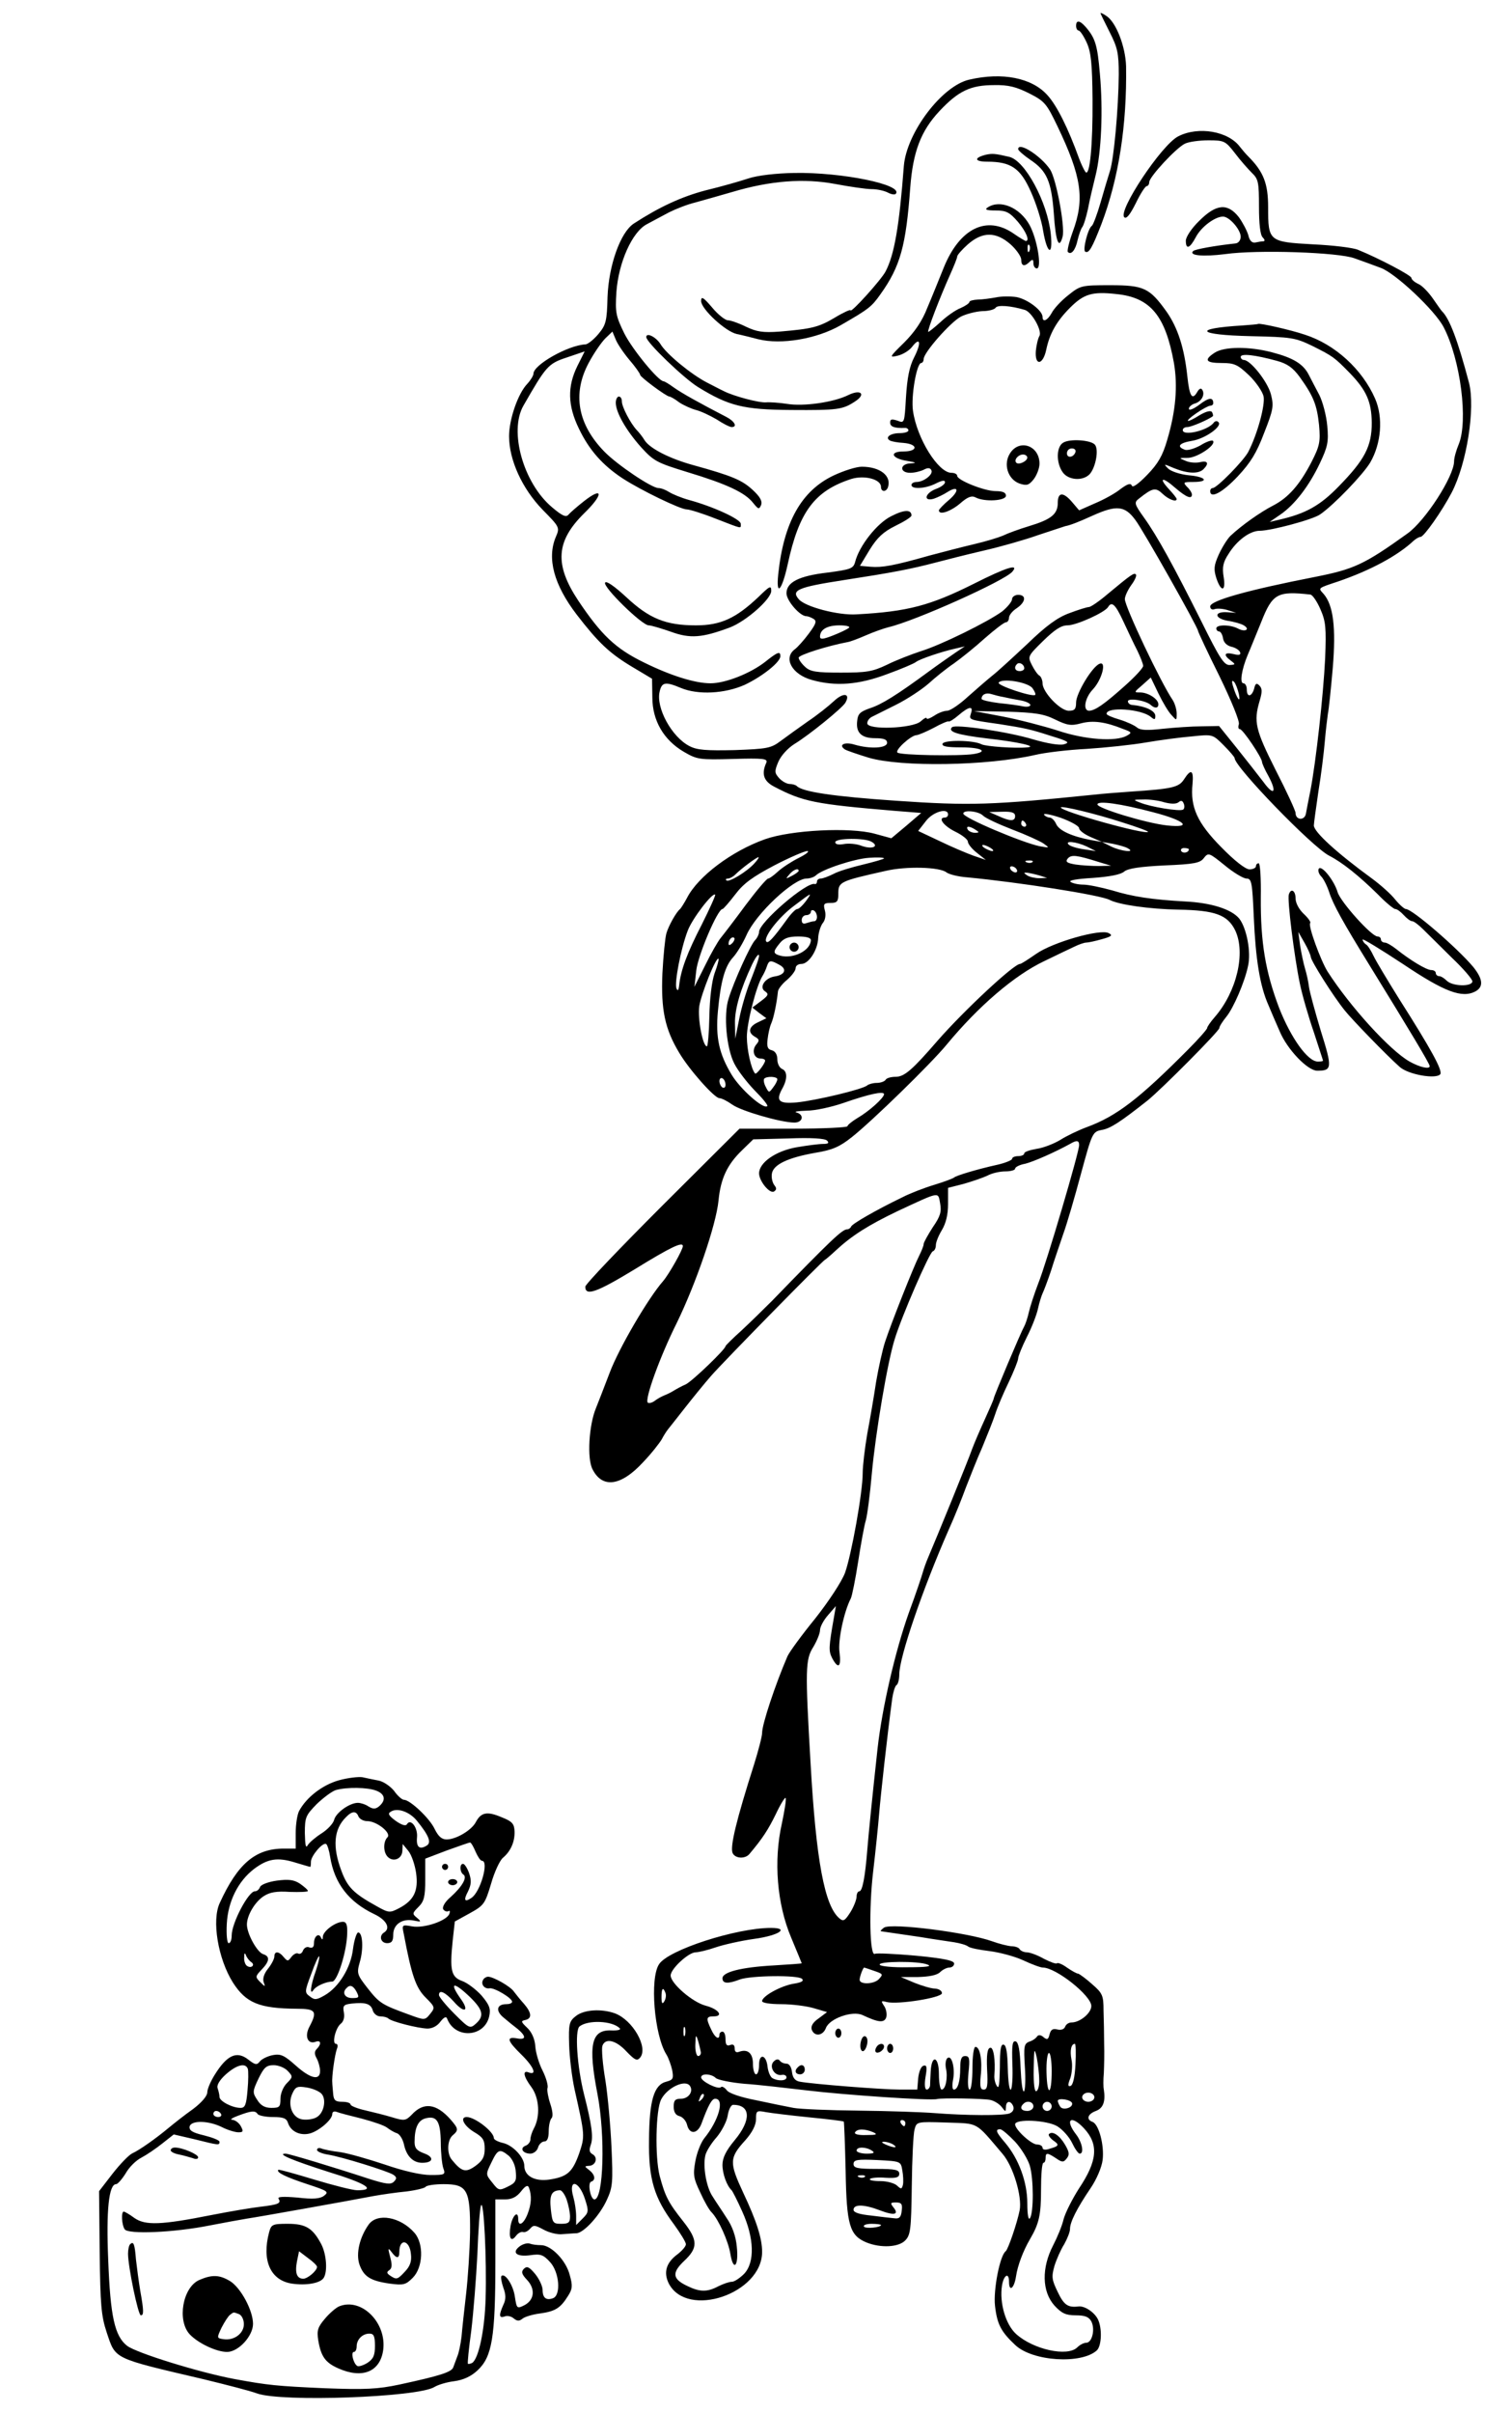 <svg xmlns="http://www.w3.org/2000/svg" version="1.0" width="661.333" height="1054.667" viewBox="0 0 496 791"><path d="M361 4.3c0 .2 1.4 3 3 6.2 2.6 5.1 3 6.9 3 13.9-.1 11.4-1.6 27.7-2.9 31.7-.6 1.9-2 6.5-3.1 10.4-1.1 3.8-2.4 7.2-2.8 7.5-1.3.8-3.1 8-2.2 8.5 1.2.7 2.3-1.3 5.3-9 5.7-15 8.4-32.5 8.1-51.8-.2-6.5-3.3-14.5-6.5-16.5-1-.7-1.9-1.1-1.9-.9z"/><path d="M353 8.5c0 .8.4 1.5.8 1.5.5 0 1.7 1.8 2.7 4 1.4 3.1 1.8 6.8 1.9 18.7.1 14.9-.9 25.3-2.3 23.7-.4-.5-1.4-2.5-2.1-4.4-3.6-10-7.3-17.4-10.4-20.8-5.1-5.7-14.8-7.6-25.6-5.1-9 2-20.6 17.4-21.5 28.3-1.5 19.7-3.1 29.1-6 34.6-1.4 2.7-11.5 13.9-11.5 12.7 0-.3-2.3.7-5.1 2.4-5.4 3.2-7.6 3.7-18.1 4.6-5.5.4-7.5.1-11.1-1.6-2.4-1.2-5.1-2.1-5.9-2.1-.9 0-3.3-1.9-5.2-4.2-2.9-3.4-3.6-3.8-3.6-2.1 0 2.6 8 10 11.7 10.8 1.5.3 4.7 1.1 7 1.7 7.6 1.9 19.3-.1 27.1-4.6 9.2-5.3 10.1-6 13-10.1 6.6-9.2 8.4-16 9.8-35 .9-11.8 3.5-18.6 9.6-25.1 6.2-6.6 10.2-8.5 17.9-8.5 4.7-.1 7.3.6 11.5 2.7 5.1 2.6 5.7 3.3 9.3 10.8 7.9 16.5 9 23.8 5 34.6-1.2 3.3-1.9 6.3-1.6 6.6 1.1 1.1 2.5-.6 3.2-3.9.4-1.7 1.1-3.7 1.5-4.2.5-.6 1.3-3.3 1.9-6 .5-2.8 1.7-7.7 2.5-11 1.9-7.6 2.5-21.4 1.4-33.4-.8-9.3-1.5-11.6-4.6-15.2-2-2.3-3.2-2.4-3.2-.4z"/><path d="M386.5 44.7c-5.5 2.8-19.8 24.4-17.7 26.5.7.7 1.9-.8 3.8-4.6 1.5-3.1 3.1-5.6 3.6-5.6.4 0 .8-.6.8-1.3 0-1.7 8.8-11.2 11.7-12.6 1.2-.6 4.6-1.1 7.7-1.1 5.2 0 5.6.2 8.7 4.2 1.8 2.4 4.4 5.3 5.6 6.5 2.1 2 2.3 3.1 2.3 11.1 0 5.5.4 9.2 1.2 10 .7.7.8 1.2.3 1.3-.6 0-1.8.2-2.7.4-1.1.2-1.9-.6-2.3-2.4-.4-1.4-1.8-4.1-3.1-5.9-3.7-4.7-7.4-4.4-13 1.2-2.5 2.4-4.4 5.3-4.4 6.5 0 3 1.3 2.6 3.3-1.2 1.8-3.4 6.3-6.7 8.9-6.7 2.1 0 5.8 4.3 5.8 6.6 0 1.1-.7 2.1-1.7 2.2-6.5.7-13.3 1.9-13.9 2.5-1.5 1.5 3.3 1.9 10.5 1 10.6-1.5 37.3-.6 42.5 1.4 2.3.8 6.1 2.2 8.5 3.1 4.8 1.7 17.9 14 20.7 19.5 5.5 10.6 8.1 30.7 4.9 38.4-.8 1.9-1.5 4.4-1.5 5.5 0 4.9-9.4 19.5-15.3 23.7-14.2 10.2-17.6 11.7-30.2 14.2-22.5 4.4-34.5 7.8-34.5 9.7 0 .8.6 1.2 1.4.9.8-.3 2.7-.2 4.3.3l2.8.9-2.9-.2c-4.4-.3-4.3 2 .1 2.8 2.1.3 4.5 1 5.3 1.5 2.2 1.3.5 2.3-1.8 1.1-2.6-1.4-7.2-1.4-7.2-.1 0 .5.4 1 .9 1s1.1 1 1.3 2.2c.2 1.4 1.2 2.4 2.7 2.8 1.4.3 2.6 1.1 2.9 1.8.3.9-.3 1.1-2.2.6-3-.7-3.4.3-.8 2.2 1.6 1.2 1.5 1.3-.5 1.4-1.8 0-3.3-2.4-9.2-14.3-9.1-18.2-14.5-28-18.8-34-3.3-4.6-3.3-5-1.6-6.3 4.4-3.5 5.4-3.7 7.7-1.5 2 1.9 4.6 2.8 4.6 1.7 0-.3-1.1-1.7-2.5-3.2-3.6-3.9-2.2-4.2 2-.5 3.6 3.1 5.5 3.9 5.5 2.2 0-.5-.7-1.7-1.6-2.5-1.4-1.5-1.2-1.6 2-1.6 5.4 0 4.3-1.7-1.5-2.2-2.8-.3-5.8-1.3-6.7-2.2-1.6-1.6-1.5-1.6 2-.1 4.5 1.8 8 1.9 9.6.3 1.9-1.9 1.4-2.9-1.1-2.3-1.2.3-3.4.2-4.7-.4-2.4-1-2.4-1 .7-1 3.2-.1 9.4-4.3 8.2-5.6-.4-.3-2.2.3-4.1 1.5-2 1.1-4.3 1.8-5.2 1.4-2.7-1-1.8-2.2 2.5-2.9 4.3-.7 10-4.8 8.6-6.1-.4-.5-1.1-.4-1.5.1-1.8 2.6-10.2 4.6-10.2 2.5 0-.6.7-1 1.5-1 1.3 0 7.1-2.5 8.4-3.6.1-.1 0-.7-.3-1.3-.4-.6-1.8-.3-3.9.9-4.6 2.9-5.6 2.5-1.3-.5 2-1.4 4.1-2.5 4.6-2.5.6 0 1-.4 1-.8 0-2.1-1.5-1.9-4.6.5-1.9 1.4-3.4 2-3.4 1.3 0-.6.9-1.4 1.9-1.7 2.2-.6 3.5-2.9 2.5-4.5-.4-.7-1-.4-1.6.6-1.7 3-2.6 1.6-3.3-5-1-9.3-3.1-15.9-6.8-21.2-5.6-7.8-7.4-8.7-18.5-8.7-9.5 0-9.8.1-13.8 3.3-2.3 1.8-4.7 4.4-5.4 5.8-1.4 2.5-3 3.2-3 1.3 0-2.1-4.9-5.8-8.5-6.5-1.9-.3-5-.3-6.8.1-1.7.3-4.4.7-5.9.7-1.6.1-2.8.4-2.8.8s-1.3 1.3-2.9 2c-1.6.6-4.6 2.7-6.6 4.6-2.1 1.9-3.9 3.3-4 3.2-.4-.4 4-11.7 7.1-18.6 1.3-2.9 2.4-5.6 2.4-6.1s1.6-2.3 3.5-4c4.8-4.2 9.2-4.2 14 0 1.9 1.7 3.5 4 3.5 5 0 2.2 1.1 2.4 2.8.7.9-.9 1.2-.8 1.2.5 0 .9.5 1.7 1.1 1.7 1.8 0 .1-9.8-2.4-14.3-3.2-5.7-9.6-8.4-13.7-5.7-1.1.7-.4 1 2.6 1 3.5 0 4.6.6 7.3 3.7 2.7 3.2 4 6.3 2.6 6.3-.2 0-2.1-1.1-4.1-2.5-8.8-6-17.6-1.6-22.8 11.2-1.5 3.7-3.9 9.7-5.4 13.2-1.7 4.4-4.2 8-7.6 11.4-4.9 4.8-5 5-2.1 4.3 1.7-.4 3.8-1.7 4.7-2.9 2.7-3.5 3.1-1.3.7 3.4-1.6 3.1-2.3 6.8-2.7 13.1-.5 8.6-.5 8.6-2.8 7.7-1.9-.6-2.4-.5-2.4.6 0 1.4 1.4 1.9 4.8 1.8.6-.1 1.2.3 1.2.8s-1.3.9-2.9.9c-3 0-4.9 1.4-3.2 2.4.5.3 2.5.7 4.5.8 4.8.4 4.8 2.8 0 2.8s-4 2.3 1.2 3.1c3 .5 3.2.7 1.2.8-3.7.1-3.8 3.1-.2 3.1 1.4 0 3.4-.5 4.4-1 1.3-.7 2.1-.7 2.5.1.8 1.3-2.3 3.8-4.7 3.9-1 0-1.8.4-1.8 1 0 1.5 4.7 1.2 8-.5 2-1 3-1.2 3-.4 0 .6-1.3 1.6-3 2.2-3.6 1.4-4.2 4.2-.7 3.2 1.2-.4 3.3-1.4 4.5-2.2 3.7-2.3 4-.4.5 2.6-1.8 1.5-3.3 3.1-3.3 3.4 0 1.7 3.8.4 6.9-2.2 2.6-2.3 3.9-2.7 5.2-2 2.9 1.5 9.9 1.1 9.9-.6 0-1-1-1.5-3.4-1.5-3.7 0-12.6-3.6-12.6-5 0-.6-.9-1-1.9-1-4.3 0-11.3-11.2-12.6-20.3-.7-4.7 1.2-15.7 2.7-15.7.4 0 .8-.6.8-1.3 0-2.1 8.7-12 12.2-13.9 1.8-.9 5-1.7 7-1.8 2 0 4-.5 4.4-1.1.6-1 4.9-.7 9.6.7 2.3.7 5.7 6.8 4.8 8.5-.5.8-1 3-1.2 4.9-.4 5 2.3 4.8 3.4-.3 1.1-5.3 3.4-9.4 7.8-13.8 4.5-4.5 7.2-5.4 15.2-4.5 11.2 1.1 16.1 7.1 18.9 22.6 1.3 7.6.6 15.8-2.2 25.2-1.5 5.2-3 7.8-6.6 11.5-2.9 3-4.8 4.3-5 3.5-.4-.9-1.4-.6-3.7 1.1-1.7 1.4-5.5 3.5-8.4 4.7l-5.2 2.3-2.3-2.7c-2.9-3.4-4.7-3.3-4.7.2 0 3.8-2.2 5.5-9.5 7.7-3.3 1-7.1 2.4-8.5 3.1-1.4.6-5.6 1.9-9.5 2.8-3.8.9-10.4 2.6-14.5 3.7-12 3.4-15.6 4-19.4 3.7l-3.5-.3 3.2-5.3c2.5-4 4.4-5.8 8.4-7.8 2.9-1.4 5.3-2.9 5.3-3.4 0-2-2.3-2-6.6.2-4.7 2.3-10.6 9.8-11.9 15.1-.6 2.1-1.5 2.4-9 3.4-9.5 1.1-13.5 3.2-13.5 6.8 0 2.4 4.4 7.5 6.5 7.5.5 0 1.6.4 2.4.9 1.1.7.8 1.6-1.5 4.7-1.6 2.2-3.7 4.5-4.6 5.2-4 2.9-1 8.3 5.5 10.1 7.8 2.2 15.4 1.6 24.7-1.9 4.7-1.7 8.9-3.5 9.5-4 1.1-.9 8.4-3.4 13-4.4l3-.7-3 2c-1.6 1.1-5.5 3.8-8.5 6-11 8.1-15.9 11.1-19.7 12.3-3.1 1.1-3.9 1.8-4.1 4.1-.5 3.9 1.4 5.7 5.9 5.7 2.8 0 3.9.4 3.9 1.5 0 1.8-5.6 2.1-10.7.6-3.3-1-5.4.1-3.1 1.6.7.4 4.2 1.6 7.8 2.7 10.6 3.1 38.6 2.7 54.5-.9 3.3-.8 11-1.7 17-2 6.1-.4 14.8-1.3 19.4-2.1 4.7-.8 11.5-1.7 15.2-2 6.7-.7 6.7-.7 10.3 2.9 2 2 3.6 3.9 3.6 4.2 0 2.9 25.5 29.2 31 32 4.3 2.2 9.7 6.5 16 12.7 2.6 2.7 5.2 4.8 5.7 4.8.6 0 1.8.9 2.8 2 1 1.1 2.2 2 2.8 2 .5 0 2.1 1.2 3.6 2.7 1.6 1.6 5.8 5.7 9.4 9.3 3.7 3.5 6.7 7 6.7 7.7 0 1.8-6.5 1.7-8.4-.2-.8-.8-1.9-1.5-2.5-1.5-.6 0-1.1-.5-1.1-1 0-.6-.7-1-1.5-1-1.6 0-7-3.3-11.5-6.9-1.4-1.1-3.1-2.1-3.7-2.1-.7 0-1.3-.5-1.3-1 0-.6-.5-1-1.1-1-2 0-12.1-11.3-13.1-14.5-1.1-3.8-5.3-9.1-6.2-7.7-.3.6 0 1.6.7 2.4.8.7 2 3.1 2.7 5.2 1.3 4.1 4.6 10 13.3 24.1 13 21.1 19.7 32.2 19.7 33 0 1.1-3.2.4-6.6-1.5-6.5-3.7-19.5-18-26.9-29.5-2.3-3.7-6.5-15.2-5.7-15.9.3-.3-.7-1.7-2.1-3-1.6-1.5-2.7-3.6-2.7-5.1 0-2.5-1.5-3.5-2.2-1.3-.6 1.6 1.8 20.6 3.6 29.2.8 3.9 2.9 11.1 4.6 16 1.6 5 3 9.1 3 9.3 0 .2-.7.3-1.7.3-3.3 0-8.8-7.7-12.7-17.6-4.5-11.9-6.1-21.5-6-36.2.1-6.1-.2-11.2-.7-11.2-.5 0-.9.4-.9 1 0 .5-1 1-2.1 1-1.3 0-4.9-2.8-9.3-7.3-7.8-7.9-10.2-13.1-9.4-20.7.4-4.6-.5-5.1-2.8-1.5-1.7 2.6-3.8 3.1-17.4 4-4.1.3-9.5.7-12 1-33.5 3.4-40.5 3.7-65.1 2-20.4-1.4-30.6-2.9-32.5-4.8-.4-.4-1.5-.7-2.4-.7-.9 0-2.5-.9-3.4-1.9-1.5-1.7-1.6-2.2-.3-5.3.9-2.1 3.1-4.5 5.3-5.9 4.8-2.9 15.6-11.7 16.7-13.5 1.8-3.1-.6-3.5-3.7-.6-1.7 1.6-5.6 4.7-8.6 6.7-3 2.1-7 5-8.9 6.4-3.2 2.4-4.4 2.6-15.1 3-9.3.2-12.3 0-14.8-1.3-5.9-3-11.1-12.7-9.8-17.9.7-3.1 1.9-3.3 6.9-1.2 5.7 2.4 14.5 1.9 21-1 5.7-2.7 11.7-7.4 11.7-9.4 0-1.7-.9-1.4-4.9 1.8-4.8 3.8-13.1 7.1-18 7.1-5.1 0-13.1-2.5-22-6.9-9.2-4.5-13.9-9-21.4-20.2-7.9-11.9-7.3-19.5 1.9-28.6 6.3-6.1 6.4-9 .1-4.1-2.3 1.8-4.6 3.8-5.2 4.5-.8 1-2.1.4-5.4-2.4-9.4-7.9-14.2-24.9-9.4-33.3 7.4-12.9 8.1-13.8 14.2-15.8l5.9-2-2.4 4.8c-3.3 6.7-3.2 12.9.5 20.5 3.4 7.1 7.8 12 14.3 16.3 6 3.9 19 10.2 21.1 10.2.9 0 5.1 1.3 9.4 3 9.1 3.5 8.3 3.4 8.3 1.7 0-1.5-9.2-5.7-17-7.8-2.5-.7-5.4-1.9-6.5-2.6-1.1-.7-2.6-1.3-3.5-1.3-2.2 0-13.5-7.6-17.7-11.9-8.8-9-10.6-19-5.2-29.1 1.7-3.2 4.2-6.8 5.5-8.1l2.3-2.2 1 2.4c.5 1.4 2.5 4.4 4.5 6.8 2 2.3 3.6 4.6 3.6 5 0 .7 8.6 7.1 9.6 7.1.3 0 1.8.8 3.2 1.9 1.5 1 4 2.1 5.5 2.5 1.6.4 4.6 1.8 6.8 3.1 2.1 1.4 4.3 2.5 4.9 2.5 2 0 1-1.9-1.7-3.3-8.9-4.6-14.8-7.9-17.3-9.7-1.5-1.1-3-2-3.3-2-1.7 0-10.3-10.5-12.9-15.7-2.8-5.7-3-6.9-2.6-13.5.7-9.8 5.2-19.8 10-22.3 1.8-1 5.1-2.7 7.3-3.9 2.2-1.1 6-2.6 8.5-3.2 2.5-.7 7.9-2.2 12-3.4 12.7-3.8 23.7-4.6 33.9-2.7 4.8.9 10.2 1.7 12 1.7 1.8 0 4.1.5 5.3 1.1 1.1.6 2.2.8 2.6.5 2.9-3-17.6-7.2-33.3-6.9-5.9.1-12 .8-15 1.8-2.7.9-9 2.7-14 3.9-8 2.1-15.3 5.5-23.6 10.9-4.4 2.9-8.2 13.7-8.6 24-.2 8-.5 9.2-3 12.2-1.5 1.8-3.5 3.4-4.3 3.4-5.7.3-17 6.7-17 9.6 0 .6-.9 2.1-2 3.3-3.1 3.2-6 11.7-6 17.2 0 7.8 4.3 17.2 11 24.1 5.6 5.7 5.7 5.8 4.3 9-2.9 7-.6 15.6 6.9 25.4 7.1 9.2 10.7 12.6 18 17l6.7 4 .1 6.1c0 7.6 3.7 14 10.4 17.9 4.3 2.5 5.1 2.6 16.1 2.3 9.9-.3 11.4-.1 10.9 1.2-1.7 3.7-.9 6.1 2.6 7.9 9.4 4.9 13.2 5.7 39.4 7.9l8.8.7-4.9 4.2-4.9 4.1-5.5-1.5c-8.1-2.2-27.4-1.2-35.9 1.8-11 3.9-22 12.2-25.6 19.2-.9 1.7-2 3.4-2.3 3.7-1.2.9-3.8 5.5-4.5 8-.4 1.4-1 7.3-1.3 13.1-.5 11.9.8 18.2 5.5 26 3.3 5.6 11.6 14.9 13.2 14.9.7 0 2.5.9 4.2 2.1 2.9 2.1 16 5.9 20.4 5.9 2.8 0 3.3-2.6.7-3.3-1-.3.5-.5 3.3-.6 2.8 0 8.2-1.2 12-2.5 8.6-3 13.4-4 13.4-2.9 0 1.2-4.9 5.6-8.7 7.8-1.8 1.1-3.3 2.3-3.3 2.7 0 .4-8 .8-17.7.8h-17.7l-25.3 25.2C203.4 409.1 192 421 192 421.8c0 3.2 3.7 1.9 16.2-5.7 11.7-7.2 15.8-9.2 15.8-7.6 0 1.2-4.6 9.3-6.5 11.5-4.9 5.6-14.5 22-17.5 30-1.8 4.7-3.8 9.9-4.5 11.6-2.3 5.5-3 16.6-1.1 20.1 3.2 6.3 9.3 5.5 16.5-2.3 2.8-2.9 5.5-6.4 6.2-7.6.6-1.2 1.6-2.7 2-3.2.5-.6 3-3.8 5.6-7.1 2.6-3.3 6.4-8 8.6-10.5 4.1-4.7 36.8-38 37.3-38 .1 0 1.8-1.4 3.6-3.1 5.3-4.9 10.7-8.3 20.3-12.9 14-6.5 13.2-6.4 13.9-2.5.5 2.7.1 4.2-2.4 7.8-1.6 2.5-3 5-3 5.5 0 .6-.7 2.3-1.5 3.9-1.7 3.3-9.1 21.9-11.2 28.3-.8 2.5-2.1 8.3-2.9 13-.7 4.7-2 12.3-2.9 17-.8 4.7-1.5 10.5-1.5 12.9 0 6.4-3.7 26.8-5.8 32.7-1.1 2.9-5.3 9.3-9.8 15-4.4 5.4-8.5 11-9.1 12.4-4 9.3-8.3 22.2-8.3 25.1 0 1.1-1.2 5.7-2.6 10.2-5.9 18.5-7.9 26.9-7.1 29.1.8 1.9 4.2 2.1 5.6.3 4.3-5.1 6.1-7.9 8.6-13 1.5-3.2 3-5.6 3.2-5.3.3.3-.3 4-1.2 8.3-2.8 12.3-1.6 26.5 3 37.4 1.9 4.6 3.5 8.4 3.5 8.5 0 .1-4.2.4-9.2.7-10.8.6-16.8 2.2-16.8 4.2 0 1.8 1.8 1.9 5.7.4 3.6-1.3 19.1-1.5 20.4-.2.7.7-.2 1.2-2.8 1.6-4.2.7-10.3 4.1-10.3 5.7 0 .6 2.7 1 6.3 1 3.4 0 8.2.6 10.6 1.3l4.4 1.3-2.8 2.1c-1.9 1.3-2.6 2.6-2.2 3.7.9 2.3 3.6 2 4.6-.5 1.1-3.2 8.8-5.9 12.1-4.3 5.1 2.4 7 2.6 7.7.8.3-.9.1-2.6-.6-3.7-1.2-1.8-1.1-1.9.8-1.4 3.6.9 18.1-1.4 18.1-2.9 0-.8-1-1.4-2.2-1.5-1.3 0-4.3-.9-6.8-1.9l-4.5-1.9h5.7c3.6-.1 6.2-.6 7.2-1.6.8-.8 2.2-1.5 3-1.5.9 0 1.6-.6 1.6-1.3 0-1-3.3-1.7-12.6-2.6-6.9-.6-12.9-.9-13.4-.6-1.7 1-2-14.7-.6-26.7.8-6.8 1.7-15.5 2-19.3.5-6 2.6-25.2 4.3-37.8.3-2 .9-4 1.4-4.3.5-.3.9-1.9.9-3.5 0-5.6 7.6-27.8 16.2-47.4 2-4.4 4.5-10.7 5.7-14 1.3-3.3 3.6-9.2 5.3-13 1.6-3.9 3.6-8.8 4.3-11 .7-2.2 2.7-6.9 4.4-10.4 1.7-3.6 3.1-7.1 3.1-7.8 0-.7 1.3-3.9 2.9-7.1 1.6-3.1 3.2-7.3 3.6-9.2.4-1.9 1.1-4.1 1.5-5 .4-.8 1.7-4.2 2.8-7.5 1-3.3 2.9-8.7 4-12 1.2-3.3 3.8-12.2 5.8-19.7 3.7-13.6 3.8-13.8 6.9-14.4 2.8-.5 5.9-2.5 14.9-9.6C381 357.1 400 338 400 337c0-.5 1-2.1 2.3-3.7 2.3-2.8 6-11.3 7.1-16.6 1.1-4.6-.5-12.6-2.9-15.6-2.6-3.1-9.3-5.2-18-5.6-10.4-.6-16.8-1.5-23.6-3.6-3.6-1-7.9-1.9-9.5-1.9-1.6 0-3.5-.4-4.2-.9-.8-.5 2.1-1 7.3-1.3 5.5-.4 9.2-1.1 10.3-2.1 1.2-1 5.1-1.6 13.2-2 9.8-.4 11.7-.8 12.9-2.4 1.5-1.9 1.7-1.8 6.9 2.4 2.9 2.4 6.1 4.3 7.1 4.3 1.7 0 1.9 1.3 2.4 12.7.6 13.8 2 22.5 4.8 28.8.9 2.2 2.6 6.1 3.7 8.6 2.5 6 9.2 12.9 12.3 12.9 4.9 0 5-.9 1.2-13-1.9-6.3-3.7-12.9-3.9-14.5-.2-1.7-.8-4.4-1.3-6-.5-1.7-1.2-5-1.6-7.5l-.6-4.5 2 3.5c1.1 1.9 2 4 2.1 4.7 0 1.2 7.3 12.8 11.1 17.5 2.2 2.8 13.6 14.6 18 18.5 2.8 2.6 12.2 4.2 13.4 2.4.7-1.3-3-8.1-13.5-24.6-3.8-6.1-7.6-12.4-8.4-14.1-.8-1.7-1.9-3.5-2.5-3.8-.6-.4-1.1-1.1-1.1-1.6 0-.4 5.9 3.2 13.2 8 13.7 9.2 19.4 11.3 23.8 9 2.7-1.5 2.5-4-.7-8-5.1-6.1-20-19-22.1-19-.5 0-2.1-1.4-3.5-3.1-1.4-1.8-4.8-4.8-7.5-6.8-11.8-8.6-19.2-15.4-19.2-17.5 0-.7.7-5.7 1.5-11.2.9-5.4 1.8-12.8 2.1-16.4.3-3.6.8-7.6 1-9 .3-1.4 1-8.1 1.6-15 1.1-13.3.2-20.6-3-24.3-1.8-2-2.1-1.8 4.8-4.1 10.5-3.6 19.5-8.4 24.8-13.4.7-.6 1.7-1.2 2.2-1.2 1.1 0 7-8.4 10.2-14.5 5-9.6 7.8-27.7 5.7-36-3.7-14-6.4-21.1-8.9-23.5-.3-.3-1.6-2.2-3-4.2s-3.5-4.2-4.7-4.7c-1.3-.6-2.3-1.5-2.3-2 0-.8-10.6-6.4-17.5-9.2-1.6-.7-8.3-1.5-14.8-1.8-14.5-.8-14.7-1-14.7-12.2 0-7.7-1.5-11.6-6.5-16.6-.8-.8-2-2.2-2.7-3.1-3.8-5.2-13.7-6.9-20.3-3.5zm-48.8 37.5c-.3.8-.6.5-.6-.6-.1-1.1.2-1.7.5-1.3.3.3.4 1.2.1 1.9zm34.7 88.2c2.5 3.2 20.6 35.3 20.6 36.4 0 .3 3.1 7 7 14.8 4 8.2 6.7 14.9 6.4 15.8-.3.9-.2 1.6.3 1.6 1 0 7.3 9.4 7.3 10.8 0 .4.9 2.5 2.1 4.6 2.9 5.4 1.8 6.7-1.6 2-1.6-2.1-5.6-7.2-8.8-11.2l-5.8-7.2-5.7.1c-3.1 0-8.8.4-12.7.8-5.2.6-7.4.5-8.5-.4-.8-.7-3.4-1.9-5.7-2.6-2.4-.7-4.3-1.5-4.3-1.9 0-2.4 11.4-1.6 14.5 1 1.2 1 1.5 1 1.5-.3 0-1.7-3.3-3.2-7.5-3.6-.8 0-1.5-.6-1.5-1.2 0-1.2 5.9-.3 7.5 1.2 1.3 1.2 2.5 1.1 2.5-.2 0-1.7-3.2-3.8-5.8-3.9-2.3 0-2.3 0 .5-2.4l2.8-2.5 2.5 5.2c1.4 2.9 3.3 6.1 4.3 7.1 1.7 1.9 1.7 1.9 1.7-.5 0-1.3-.6-3.3-1.3-4.4-3.9-5.7-15.7-30.6-15.7-33.1 0-.9.9-2.9 2.1-4.6 1.2-1.6 1.9-3.2 1.5-3.5-.6-.6-1.5 0-9.2 6.4-2.8 2.4-5.6 4.3-6.2 4.3-.6 0-3.5.9-6.4 2-3.9 1.4-7.7 4.2-13.8 10.1-4.7 4.4-9.8 9.1-11.5 10.4-1.6 1.3-5.2 4.4-8 6.9-2.7 2.5-5.8 4.6-6.8 4.6s-2.9.7-4.2 1.6c-1.4.9-2.5 1.3-2.5.9 0-.5-.9 0-2 1-2.6 2.3-17.5 2.9-17.5.6 0-.8.7-1.7 1.5-2.1l8-4c3.6-1.8 8.3-4.9 10.6-6.9 2.2-2 5.9-5 8.3-6.6 2.4-1.7 7-5.4 10.2-8.3 3.2-2.8 6.3-5.2 6.9-5.2.5 0 1-.7 1-1.5s1.1-2.2 2.5-3.1c3-2 3.3-4.4.5-4.4-1.1 0-2 .7-2 1.4 0 .8-1.5 2.6-3.2 4-4.6 3.4-20.2 11.1-26.8 13.1-3 1-8 2.9-11 4.4-4.8 2.3-6.8 2.6-15.2 2.6-8 0-10-.3-11.7-1.9-1.2-1.1-2.1-2.4-2.1-3 0-.9 9.6-3.9 16-5.1.8-.1 3.5-1.1 6-2.2s5.9-2.3 7.5-2.7c8.6-2 38.1-15.2 40.6-18.2 2.3-2.7-1.8-1.5-12.7 4-14.2 7.1-21.6 9.1-38.4 10-6 .4-17-2.5-19-5-2.5-2.9-.3-3.9 14.6-6.2 16.2-2.5 22-3.6 30.4-5.8 3-.8 10.1-2.6 15.7-3.9 5.7-1.3 13.7-3.6 17.9-5.1 4.2-1.4 8.2-2.7 8.8-2.9 1.7-.3 4.7-1.5 9.1-3.5 7.8-3.5 10.5-3.2 13.9 1.4zm57.4 24.5c.7 0 2.2 2.2 3.3 4.7 1.8 4.1 2 6 1.6 16.3-.6 12.1-3 33.7-4.8 43.1-.6 3-1.3 6.5-1.5 7.7-.4 2.4-3.4 2.2-3.4-.2 0-.7-2.9-7-6.5-14-6.7-13.3-7.3-15.9-5.3-22.7.9-3 .9-4.1-.1-5.1-.9-.9-1.3-.7-1.7 1.1-.8 2.7-2.4 2.9-2.4.2 0-1.1-.5-2-1.1-2-1.3 0-.6-4.5 1.4-9.3.8-1.8 2.7-6.6 4.4-10.7 3.7-9.4 5.3-10.3 16.1-9.1zm-61.3 8.8c1.5 3.2 3.5 7.5 4.6 9.6 1 2.1 1.9 4.3 1.9 5 0 .7-2.8 3.7-6.2 6.7-6.5 5.8-9.5 7.9-11.5 8-2.2 0-1.4-4.3 1.2-7 3-3.2 4.6-9.4 2.2-8.4-2.4.9-7.7 9.7-7.7 12.7 0 2.2-.5 2.7-2.4 2.7-2.8 0-8.6-6.1-8.6-9 0-1-.5-2.2-1-2.5-.6-.3-1.7-1.9-2.5-3.5-1.4-2.8-1.4-2.9 3.7-7.9 3.8-3.7 5.9-5.1 8-5.1 2.9 0 12.2-4.2 13.3-6 1.2-2 2.4-.9 5 4.7zm-90 2.1c-.6.5-2.9 1.6-5.2 2.5-3.3 1.3-4.3 1.4-4.3.4 0-2.3 2.3-3.7 6.4-3.7 2.3 0 3.6.4 3.1.8zm57.5 13.3c0 .5-.7.9-1.5.9-1.5 0-2-1.2-.9-2.3.8-.8 2.4.1 2.4 1.4zm2.7 6.5c.7 1 1.1 1.9.9 2.2-.9.8-12.5-3.1-12-4 1-1.6 9.6-.2 11.1 1.8zm67.7 1.9c.7 3.4-.7 1.5-1.9-2.5-.5-1.6-.4-2.2.3-1.5.5.5 1.2 2.3 1.6 4zm-77.2 1c1.3.3 3.8.8 5.6 1.1 1.7.3 3.2 1 3.2 1.5s-1 .7-2.2.5c-1.3-.3-4.9-.8-8-1.1-3.2-.4-5.8-1-5.8-1.4 0-1.4 1.4-2.1 3.1-1.6 1 .3 2.8.8 4.1 1zm-10.7 5.4c-.6 2.1-1 2 9.5 3.5 8.3 1.3 10.1 1.7 16.6 3.8 5.9 1.8 6.5 2.2 4.4 2.8-1.5.4-5.5-.3-10-1.6-8.2-2.5-25.7-5.1-26.7-4-1.5 1.5 1.8 2.5 11.7 3.7 9.9 1.1 16.5 2.6 13 2.9-3.9.4-13.6-.3-15-1-2.6-1.4-12.3-1.5-12.8-.2-.3.9 1.5 1.2 6.2 1.2 6.6 0 9 1.4 3.9 2.2-4.6.7-24.1.4-24.9-.5-.9-.8 4.4-5.6 6.2-5.7.6 0 3.2-1.1 5.7-2.4 2.5-1.4 4.7-2.3 4.9-2.1.2.2 1.7-.7 3.2-2 3.5-3 5-3.2 4.1-.6zm27.7 2c3.9 1.9 5.2 2.1 8.5 1.2 3.8-1 7.9-.5 13.8 1.9 2.8 1 2.9 1.2 1.1 2.2-3.6 2-13.7 1.3-22.6-1.7-4.7-1.5-12.8-3.6-18-4.6l-9.5-1.8 11 .2c9 .3 11.9.7 15.7 2.6zm35.7 27.1c2.3.6 3.9.6 4.7 0 .8-.7 1.3-.6 1.7.4.4.9.2 1.8-.2 2-1 .7-10.8-.9-14.1-2.3-2.4-.9-2.4-1 1-1 1.9-.1 5.1.3 6.9.9zm-3.5 3.3c10.4 2.7 13 5.2 4.5 4.3-6.7-.7-22.9-5.6-22.9-6.9 0-1.3 7.5-.3 18.4 2.6zm-10.2 3.3c4.8 1.5 8.6 2.9 8.4 3.1-1 1-28.6-6.7-28.6-8 0-.7 11.6 2.1 20.2 4.9zM311 267c0 .5-.4 1-1 1-2.5 0-.5 2.7 3.3 4.6 2.3 1.1 4.2 2.6 4.2 3.3 0 .7 1.3 2.4 3 3.7l2.9 2.3-4.1-1.4c-2.2-.8-7.2-2.9-11.1-4.8l-7-3.3 2.5-3.2c2.3-3.1 7.3-4.5 7.3-2.2zm11.5.4c.8.8 5.1 2.8 9.5 4.5 4.5 1.7 9.1 3.8 10.3 4.6 2.1 1.5 2.1 1.5-1.3.9-5.7-1.2-25-9.3-25-10.7 0-1.3 5.1-.8 6.5.7zm10.5.1c0 1.8-1.6 1.8-5.5 0l-3-1.3 4.3-.1c3.1-.1 4.2.3 4.2 1.4zm21 4c0 .7 1.7 2 3.8 2.9l3.7 1.6-3.5-.6c-6.4-1.2-10.5-3.1-11.5-5.2-.5-1.2-1.5-2.2-2.2-2.2-.6 0-1.4-.4-1.8-.9-.3-.6 2.2-.1 5.5 1 3.3 1.2 6 2.7 6 3.4zm-17.5-1.5c.3.5.1 1-.4 1-.6 0-1.1-.5-1.1-1 0-.6.2-1 .4-1 .3 0 .8.4 1.1 1zm-16.5 2c1.3.8 1.3 1-.2 1-.9 0-2-.5-2.3-1-.8-1.3.5-1.3 2.5 0zm-34 4c2.5 1.5.1 2.5-3.3 1.3-1.7-.7-4.4-.9-5.9-.6-1.7.3-2.8.1-2.8-.6 0-1.4 9.9-1.5 12-.1zm70.5 1.5 3 1.5-4-.6c-2.2-.3-4.4-1-4.9-1.5-1.5-1.4 2.5-1 5.9.6zm13.5.6c2.7 1.5-2.2 1-5.5-.6l-3-1.5 3.5.6c1.9.4 4.2 1 5 1.5zm-45-.1c.8.5 1.1 1 .5 1-.5 0-1.7-.5-2.5-1s-1-1-.5-1c.6 0 1.7.5 2.5 1zm65 .4c0 1.1-1.9 1.5-2.5.6-.3-.5.1-1 .9-1 .9 0 1.6.2 1.6.4zm-127.9 2.8c-2.4 1.2-5.5 3.2-6.9 4.5-1.4 1.3-2.8 2.3-3.2 2.3-.5 0-3.8 3.9-7.4 8.7-3.6 4.9-7.3 9.7-8.2 10.8-.9 1.1-3.2 5.1-5.1 9l-3.5 7 .6-5.3c.5-4.9 7-20.2 8.6-20.2.3 0 2.2-2.2 4.2-4.8 2.8-3.7 5.8-5.8 12.8-9.5 5-2.6 9.9-4.7 10.8-4.7.9 0-.3 1-2.7 2.2zm98.4 1.4 4 1.2-4 .1c-2.2 0-5.7-.2-7.7-.5-2.9-.5-3.4-.9-2.5-2 1.2-1.3 2.9-1.1 10.2 1.2zm-113 .4c-2.5 2.8-8.5 6.4-9.2 5.6-.4-.3-.1-.6.5-.6s1.7-.6 2.4-1.3c2-2 7-5.7 7.6-5.7.3 0-.3.9-1.3 2zm42.5-1.6c0 .2-3.1 1.1-6.8 2-3.8.9-8.2 2.2-9.8 3.1-1.6.8-3.5 1.5-4.1 1.5-.7 0-1.3.4-1.3 1 0 .5-.3.9-.7.8-2.6-.9-18.3 12.6-18.3 15.7 0 .7-.6 2-1.3 2.7-1.5 1.5-7 13.6-8.7 19.2-1.7 5.2-.7 16.3 1.9 21.3 1.1 2.2 4.1 6.1 6.6 8.7 2.6 2.6 4.5 4.9 4.2 5.2-1.2 1.2-8.8-5.5-11.7-10.3-4.1-6.8-5.3-12.2-4.5-20.8.9-9.8 2.3-14.8 5-17.7 1.2-1.3 3.2-4.6 4.4-7.3 3.1-7 15.4-18.5 19.7-18.5 1.1 0 2.5-.5 3-1 2-2 12.7-5.5 17.5-5.8 2.7-.2 4.9-.1 4.9.2zm48.7 1.2c-.3.3-1.2.4-1.9.1-.8-.3-.5-.6.6-.6 1.1-.1 1.7.2 1.3.5zm-28.2 3.4c.8.6 3.8 1.4 6.7 1.6 16.9 1.6 43.8 5.8 46.8 7.4 3.1 1.6 12.9 3 22.6 3.2 12 .2 16.1 1.7 18.6 6.8 3.5 7.4.5 20.1-6.7 28.4-1.4 1.6-2.5 3.2-2.5 3.6 0 .4-2.8 3.6-6.3 7.1-16 16.1-23.4 21.8-33.2 25.4-2.7 1-6.7 2.9-8.7 4.2-2 1.2-5.5 2.6-7.7 2.9-2.3.4-4.1 1-4.1 1.5s-.9.9-2 .9-2 .4-2 .9c0 .4-2.1 1.3-4.7 1.9-6.8 1.5-13.7 3.6-14.3 4.2-.3.3-3.2 1.4-6.5 2.4s-8 2.8-10.5 4.1c-8.5 4.1-16.5 8.7-16.8 9.6-.2.5-.8.9-1.3.9-1.6 0-5.2 3.4-24.7 23.5-2.7 2.7-7.2 7.1-10 9.7-2.9 2.6-5.2 4.9-5.2 5.1 0 1-10.7 11.3-13 12.5-1.4.6-3.2 1.6-4 2.1-.8.5-2.2 1.2-3 1.5-.8.3-2.3 1.1-3.2 1.8-.9.7-2 .9-2.3.6-1.1-1 4-15.1 9.5-26.1 6.3-12.9 12.9-32.1 13.7-40.1.7-7.3 2.9-11.9 7.8-16.6l3.6-3.5 11.6-.3c7.4-.3 11.9 0 12.6.7.8.8.4 1.1-1.3 1.1-1.3 0-5.2.5-8.7 1.1-6.8 1.2-12.3 5-12.3 8.6.1 2.6 3.5 6.7 4.9 5.9.9-.6.9-1.1.1-2.1-.6-.8-1-2.4-.8-3.7.4-3 5.2-5.3 14.3-6.9 5.6-.9 8-2 11.9-5.1 6.5-5.1 26-24.1 31.1-30.3 10.5-12.7 22.3-22.8 32-27.4 3.9-1.9 8.3-4 9.8-4.7 1.6-.8 3.4-1.4 4-1.4.7 0 3-.5 5.1-1.1 3.3-.9 3.7-1.3 2.3-2-2.7-1.5-18.4 3-23.8 6.8-2.6 1.8-4.9 3.3-5.3 3.3-2 0-18.3 15.2-26.9 25-8.4 9.7-11 12-13.9 12-1.5 0-3 .4-3.3 1-.3.5-1.6 1-2.9 1-1.2 0-2.6.4-3.1.8-1.4 1.3-17 5-23.2 5.6-5.8.5-6.9-.5-4.7-4.5 1.8-3.2 1.7-5.8-.1-6.5-.8-.4-1.5-1.7-1.5-3.1 0-1.6-.7-2.7-1.8-3-1.4-.3-1.7-1.2-1.4-3.6.2-1.8.7-4.1 1.2-5.2.8-1.8 1.8-6.6 2.2-10.5.1-.8 1.4-2.5 3-3.8 1.5-1.3 2.8-3 2.8-3.8 0-.8.8-1.4 1.9-1.4 2.4 0 5.4-4.6 5.5-8.6.1-1.7.8-3.9 1.5-4.8.8-.9 1.1-2.6.7-4.1-.6-2.2-.3-2.5 1.9-2.5 2.1 0 2.5-.5 2.5-2.9 0-4 .3-4.2 15.5-7.6 6.8-1.6 17.8-1.3 20 .5zm23-1c.3.5.2 1-.4 1-.5 0-1.3-.5-1.6-1-.3-.6-.2-1 .4-1 .5 0 1.3.4 1.6 1zm-71.5.5c0 .2-1 1-2.2 1.6-2.1 1.1-2.2 1.1-.9-.4 1.3-1.6 3.1-2.3 3.1-1.2zm79 1.5 2.5.8-2.5.1c-1.4 0-3.2-.4-4-.9-1.3-.9-1.3-1 0-.9.8.1 2.6.5 4 .9zm-110.8 16.1c-4.8 9.3-6.9 15-7.4 19.9-.2 1.7-.5 2-.9 1-.7-1.8 1.4-12.9 3.7-18.9 1.5-4 8.2-12.7 9-11.8.2.2-1.8 4.6-4.4 9.8zm34.1-7.6c-1 1.3-2.2 2.5-2.8 2.5-.5 0-2.1 1.6-3.5 3.6-4.2 5.8-6 7.8-6.6 7.1-1.2-1.2 3.9-7.9 9-11.7 6.1-4.6 6.2-4.7 3.9-1.5zm3.7 5.1c0 .8-.4 1.4-.9 1.4s-1.6.3-2.5.6c-1.1.4-1.6.1-1.6-1 0-.9.7-1.6 1.5-1.6s1.5-.5 1.5-1.1c0-.5.5-.7 1-.4.6.3 1 1.3 1 2.1zm-27.8 8.6c-.7.7-1.2.8-1.2.2 0-1.4 1.2-2.6 1.9-1.9.2.3-.1 1.1-.7 1.7zm25.8-1c-.1 3.4-5.7 6.2-10 5.1-2.5-.7-2.5-1.3-.2-4.1 1.3-1.6 2.8-2.2 6-2.2 2.7 0 4.2.4 4.2 1.2zm-17.3 6.5c-.3 1-1.5 4.3-2.7 7.3-1.2 3-2.8 8.4-3.5 12l-1.3 6.5-.1-5c-.1-4.7 1.8-11.2 5.6-19.3 1.6-3.4 2.9-4.4 2-1.5zm-14.3 4.4c-.9 2.6-1.6 8.3-1.7 14.1-.1 5.4-.5 9.8-.8 9.8-1.4 0-3.1-9.2-2.5-13.2.7-4.2 5.5-16.2 6.3-15.5.2.2-.4 2.4-1.3 4.8zm21.3-2.8c2.6 1.4 1.8 3.3-1.6 3.8-3.2.5-5.2 3.6-3.1 4.9 1.3.9 1 1.4-1.4 3.2l-2.8 2.1 2.3 1.8 2.3 1.7-2.7 1.3c-3.1 1.4-3.5 3.4-1 4.8 1.4.8 1.5 1.2.4 2.5-1.6 1.9-.8 4.6 1.4 4.6.8 0 1.5.3 1.5.7-.1 1.1-2.9 4.7-3.3 4.2-1.3-1.4-2.7-7.9-2.7-12 0-4.6 3.1-16.7 5.1-19.9.5-.8 1.2-2.3 1.5-3.3.7-2 1.2-2 4.1-.4zM238 355.6c0 .8-.4 1.2-1 .9-.5-.3-1-1.3-1-2.1s.5-1.2 1-.9c.6.3 1 1.3 1 2.1zm17-1.8c0 .5-.6 1.7-1.4 2.7-1.3 1.8-1.4 1.8-2.4-.2-.6-1.1-.8-2.3-.5-2.7.9-.9 4.3-.7 4.3.2zm99 21.6c0 2.3-10.7 38.6-13.4 45.3-1.3 3.4-2.7 7.7-3.1 9.5-.4 1.8-1.1 3.9-1.6 4.8-1.1 1.9-9.9 22.8-9.9 23.4 0 .3-1.3 3.3-2.9 6.8-1.6 3.5-3.5 7.9-4.2 9.8-1.2 3.5-11.9 29.7-14.4 35.5-.7 1.6-1.5 3.9-1.8 5-.3 1.1-2.3 7.1-4.6 13.3-4.4 12.4-8.7 30.9-10.2 44.2-1.8 16.4-3 28.5-3.4 33.5-.7 8.8-1.6 13.5-2.6 13.5-.5 0-.9.8-.9 1.7 0 1-.9 3.3-2 5.1-1.8 2.8-2.3 3.2-3.6 2.1-4.9-4-7.7-19-9.5-50.9-1.8-30.9-1.7-34 .9-38.1 1.2-2 2.2-4.5 2.2-5.5 0-1.1 1.2-3.3 2.6-4.9l2.6-3-.6 3.5c-1.8 10.2-1.8 11.2-.6 13.6 2 3.7 3 2.9 2.4-1.9-.6-3.9 1.5-13.5 3.7-17.7.4-.8 1.5-6.2 2.4-12 .9-5.8 2-11.9 2.5-13.5.5-1.7 1.4-8.6 2-15.5 1.2-13.1 5.1-36.4 7.5-44 2.2-7.3 11.4-28.5 12.5-28.8.6-.2 1-1.1 1-2 0-1 .9-3.2 2-5 1.3-2.2 2-5 2-8.5v-5.3l5.1-1.3c2.8-.8 6.3-2 7.8-2.7 1.4-.8 4.1-1.4 5.9-1.4 1.7 0 3.2-.4 3.2-.9s1.5-1.3 3.3-1.6c2.8-.7 10-3.9 14.7-6.5 2.2-1.3 3-1.2 3 .4zM304.2 644c1.7.6-.1.9-6.4.9-4.8.1-8.9-.3-9.2-.8-.8-1.2 12.7-1.3 15.6-.1zm-17.4 2.1c2.9 1 3 1.1 1.4 2.8-1.7 1.6-6.2 1.7-6.2.1 0-1 1.1-4 1.5-4 .1 0 1.6.5 3.3 1.1z"/><path d="M259 310.5c0 .8.7 1.5 1.5 1.5s1.5-.7 1.5-1.5-.7-1.5-1.5-1.5-1.5.7-1.5 1.5zm75-261.6c0 .4 1.8 2 4 3.5 5.4 3.6 6.9 7 7.7 17.6.6 9.2 1.7 12.1 2.9 7.5.8-3.3-2.1-18.8-4.1-21.9-3-4.5-10.5-9.3-10.5-6.7z"/><path d="M323.5 50.7c-4.1 1-3.9 2.3.3 2.3 7.8 0 10.9 2.1 14.3 9.7 1.7 3.7 3.6 9.6 4.1 13 1.3 7.7 3.3 8.5 2.5 1-1.1-10.5-8.5-24.2-13.7-25.3-4.7-1.1-5.5-1.1-7.5-.7zm84 56c-16.5 1-14.9 3.1 2.8 3.5 13.4.3 14.6.5 20.2 3.2 6.8 3.4 7.2 3.7 12.3 8.9 5.5 5.7 7.1 9.4 7.2 16.3 0 7.7-2.3 12.1-10.8 20.8-6.2 6.4-10.9 9-19.7 11l-3 .7 3.5-2.4c4.8-3.3 9.5-9.5 13-16.9 2.5-5.3 2.9-6.9 2.4-12.2-.3-3.4-1.5-7.9-2.6-10.1-1.2-2.2-2.7-5.2-3.5-6.7-1.8-3.5-5.1-5.5-12-7.3-7.6-2-15.7-1.9-18.8.1-3.7 2.4-3 3.4 2.3 3.4 4.1 0 5.2.5 8.9 4 2.3 2.2 4.4 5.3 4.8 6.9.6 2.8-2 12.4-5 18.2-1.5 2.9-10.3 11.9-11.7 11.9-.4 0-.8.4-.8 1 0 2.6 4 .5 9-4.8 4.3-4.6 6.2-7.7 8.7-14.3 3-7.6 3.2-8.8 2.2-12.7-1.1-4.1-6.7-11.2-8.9-11.2-.5 0-1-.5-1-1 0-1.2 4.6-.7 11.9 1.3 3.3.9 5.2 2.2 7.4 5.2 4.6 6.4 5.7 9.2 6.4 15.8.5 5.6.2 6.9-2.5 12.2-3.9 7.5-7.6 11.7-12.7 14.3-3.9 2-10.2 6.4-13.9 9.9-1 1-2.7 3.7-3.8 6.1-1.6 3.6-1.7 4.8-.8 7.7 1.6 4.8 3.2 4.4 2.4-.4-.5-3.1-.2-4.8 1.6-7.5 2.7-4.4 7-7.6 10.2-7.6 3.7 0 17.6-3.7 19.9-5.4 4.5-3.1 14.1-13.1 16.4-17 3.6-6.2 4.3-14.7 1.6-20.9-4.2-9.6-13.1-17.8-23.1-21-4.4-1.5-14.9-3.9-15.3-3.5-.1.1-2.4.3-5.2.5zM212 110.5c0 1.7 12.3 13.5 17 16.4 10.1 6.2 14.9 7.4 30.5 7.5 15.3.1 16.9-.1 21-2.8 3.7-2.4 1.9-4.1-2.2-2.1-4.8 2.4-14.7 3.8-20.1 2.9-2.6-.4-5.7-.6-6.9-.5-2.2.2-10.6-2-13.9-3.7-1.1-.5-3.5-1.8-5.5-2.8-5.2-2.7-13.4-9.4-15.3-12.7-1.5-2.3-4.6-3.8-4.6-2.2zM202 132c0 3.2 3.4 9.1 8.3 14.6 4.2 4.6 5.2 5.1 15.3 8.2 12.9 3.9 18.8 6.7 21.4 10 1.8 2.2 2 2.3 2.7.7.4-1.3-.4-2.7-2.9-5-3.4-3.1-6.6-4.5-19.3-8-7.7-2.1-14.2-5.4-16-8.1-.7-1.2-2-2.8-2.7-3.5-2-2.2-4.8-7.5-4.8-9.3 0-.9-.4-1.6-1-1.6-.5 0-1 .9-1 2zm146.8 13.1c-2.3 1.3-2.4 6.6-.2 9.7 1.8 2.6 6.5 3 8.8.7 2-2.1 3.2-8.3 1.7-9.8-1.5-1.5-8.2-1.9-10.3-.6zm4 3.1c-.6 1.8-2.8 2.1-2.8.4 0-.9.7-1.6 1.6-1.6.9 0 1.4.5 1.2 1.2zm-21.4.3c-2.4 3.6-.8 8.6 3 10 2.4.8 3.1.6 4.7-1.4 1-1.3 1.9-3.6 1.9-5.1 0-5.9-6.5-8.2-9.6-3.5zm5.6 1.5c0 1.2-2.8 2.5-3.6 1.7-.9-.9.6-2.7 2.2-2.7.8 0 1.4.5 1.4 1zm-63.6 5.9c-10.5 5-16.3 15.3-18.1 32.3-.8 7.6 1.2 5.5 3.1-3.2 3.7-17.2 8.8-24.1 20.9-28 4.3-1.3 9.7.1 9.7 2.6 0 1.7 1.7 1.8 2.3.1 1.2-3.7-2.6-6.7-8.6-6.7-1.8 0-5.9 1.3-9.3 2.9zM198.5 191c-.8 1.4 12.1 14 14.3 14 .8 0 4.1 1 7.3 2.1 6.3 2.3 10.2 2 19.3-1.4 5.3-2 13.6-9.3 13.6-12 0-1.9-.5-1.6-4.2 2-7.4 7-12.4 9.3-20.5 9.3-9.9 0-15.3-2.2-22.8-9.2-3.9-3.6-6.6-5.5-7-4.8zm-87.3 392.6c-5.4 1.5-10.7 5.6-13.1 10.1-.6 1.2-1.1 4.4-1.1 7.2v5.1h-3.9c-9.3 0-15.1 4.9-21 17.8-2.7 5.7-.6 18.3 4.3 26.1 4.3 6.7 8.6 8.5 20.9 8.6 6.3 0 6.9.8 4.2 5.9-1.7 3.2-.5 5.9 2.1 4.9 1.7-.6 1.9.8.3 2.4-.8.8-.8 1.7 0 3.1.6 1.1 1.1 3 1.1 4.1 0 3.3-3.2 2.5-8-1.8-3.7-3.3-4.9-3.9-7.5-3.4-1.6.3-3.5 1.2-4.2 2-1 1.3-1.5 1.3-3.8-.5-3.8-3-7-1.6-11.1 5-1.3 2.1-2.4 4.6-2.4 5.7 0 1.2-1.9 3.4-4.7 5.5-2.7 1.9-6.1 4.6-7.8 6-4.3 3.6-9.7 7.4-12.1 8.5-1.1.5-4 3.5-6.5 6.7l-4.4 5.7.2 20c.2 17.2.5 20.9 2.3 26.3 3 8.9 1.7 8.3 32 15.4 7.4 1.8 15.2 3.8 17.3 4.6 7.9 2.9 52.7 1.3 58.2-2.1 1.1-.7 4-1.6 6.5-1.9 3-.4 5.6-1.6 7.7-3.6 4.7-4.4 5.8-10.7 5.8-35.3V721h3.2c2.2 0 3.8-.8 5.2-2.6 1.5-1.9 2.2-2.2 2.6-1.3 1 2.7.8 5.5-.4 8.6-1.3 3.4-3.1 4.4-3.1 1.8 0-3-1.8-1.4-2.5 2.1-.7 4.1.1 5.6 1.8 3.3.7-.9 1.7-1.4 2.3-1.2.6.2 1.6-.3 2.3-1.1 1.1-1.3 1.6-1.2 4.4.3 1.8 1 4.6 1.7 6.2 1.5 1.7-.1 3.7-.3 4.6-.3 2.4-.1 7.7-5.9 10-11 1.9-4.1 2-5.9 1.5-17.1-.3-6.9-1.2-16.8-2-22-.9-5.2-1.3-10.3-1-11.3.9-2.7 4.4-2 7.9 1.8 2.8 2.9 3.5 3.2 4.5 2 2.7-3.3-2.4-12.3-8.3-14.5-4.5-1.6-10.2-1.2-12.8.9-2.2 1.7-2.4 2.7-2.2 9.3.1 4 .9 10.7 1.8 14.8 3.4 15.1 3.4 15.2 1.5 20.9-2.2 6.2-3.9 7.7-9.8 8.6-4.8.7-8.2-1.2-8.2-4.5 0-2.8-3.8-6.8-7-7.5-1.7-.4-3-1.1-3-1.6 0-2.1-6.2-6.9-8.9-6.9-2.4 0-.9 2.9 2.4 4.9 2.9 1.7 3.5 2.6 3.5 5.5 0 2.7-.7 3.9-3 5.6-3.2 2.3-4.5 2-7.7-1.9-1.8-2-1.6-6.6.2-8.1 2-1.7 1.9-2.2-.7-5.2-4.7-5.3-8.9-5.8-12.8-1.5-1.9 1.9-2.4 2-6.3.8-2.3-.7-6.3-1.7-8.9-2.3-2.7-.6-4.8-1.5-4.8-1.9 0-.5-1.2-.9-2.7-.9-2.3 0-2.8-.5-3-2.5-.1-1.4-.3-3.1-.3-3.8-.2-1.9.8-9 1.5-11 .4-.9.3-1.7-.3-1.7-1.4 0-.1-5.3 1.6-6.6.9-.7 1.3-2.1 1-3.7-.4-2.2-.1-2.6 2.6-2.9 4.6-.5 6.3.1 6.9 2.3.3 1 1.4 1.9 2.4 1.9 1.1 0 2.3.3 2.7.7 1 1 9.6 3.2 12.8 3.3 1.7 0 3.3-.9 4.3-2.3 1.2-1.5 1.9-1.8 2.2-.9 2.6 6.7 12.3 6.1 13.8-.9.5-2.4.1-3.6-2.5-6.7-1.8-2-4.7-4.2-6.4-4.8-3.6-1.3-4.1-3.5-3.1-13.2l.7-6.3 4.9-2.7c4.7-2.6 5-3.1 7-9.7 1.1-3.9 2.9-7.7 3.9-8.5 2.5-2.1 3.9-5.2 3.8-8.6-.1-2.5-.7-3.3-4.3-4.7-4.7-2-6.7-1.6-8.4 1.6-1.4 2.7-6.5 5.7-9.6 5.7-1.6 0-2.7-1-3.9-3.4-1.6-3.5-8.1-9.6-10.1-9.6-.6 0-2.1-1.3-3.2-2.9-1.2-1.5-3.5-3.1-5.1-3.4-1.6-.3-4-.8-5.3-1.1-1.3-.2-4.8.2-7.7 1zm12.2 3.4c2.9 1.1 3.3 3.1 1 5.1-1.2 1-2 1-3.5.1-1-.7-2.6-1.2-3.5-1.2-2.7 0-7.2 3.2-7.8 5.6-.3 1.2-2.2 3.2-4.1 4.4-1.9 1.2-3.9 2.9-4.5 3.8-.7 1.3-.9.2-1-3.9 0-5.2.3-5.8 3.9-9.5 2.2-2.1 5-4.2 6.3-4.6 3.6-1 10.4-.9 13.2.2zm13.3 9.8c4 4.9 4.9 7.2 3.3 8.2-2.4 1.5-3.5.5-3.2-2.7.3-3.2-2.1-6.3-3.3-4.3-.4.7-1.7.3-3.7-1.1-2.3-1.7-2.7-2.4-1.6-3 2.1-1.4 6.1 0 8.5 2.9zm-19.1-1.3c.4.8 1.6 1.5 2.9 1.5 3.1 0 8 3.9 6.6 5.3-1.5 1.5-1.4 5.2.3 6.6 1.9 1.6 4.6.3 4.6-2.3l.1-2.1 1.8 2.2c1.1 1.3 2.2 4.6 2.6 7.3.8 5.9-.7 9-5.7 11.6-2.9 1.5-3.3 1.5-7.2-.7-7.6-4.2-9.6-6.2-11.6-11.6-3-7.9-2.5-13.7 1.5-17.6 2-2.1 3.4-2.1 4.1-.2zm-9.3 13.2c1.4 8.7 6.1 14.8 14.5 18.8 4 1.9 5.4 4.6 3.2 6-1.8 1.1-1.1 3.5 1 3.5 1.5 0 2-.7 2-2.8 0-3.4 3-5.4 6.8-4.6 2.4.5 2.5.4 1-.9-1.6-1.3-1.6-1.5.5-3.6 1.8-1.8 2.2-3.3 2.2-9v-6.8l7.1-2.7c3.9-1.4 7.3-2.6 7.6-2.6.3 0 1.1 1.3 1.8 3 .7 1.6 1.6 3 2.1 3 2.4 0-.5 10.3-3.5 12.2-2.2 1.5-2.6.7-1.1-2.1 1.1-2.3 1.2-3.6.4-6-.6-1.7-1.5-3.1-2-3.1-1.2 0-1.1 2.7.1 3.5 1.4.9-.4 4-4.2 7.4-1.9 1.6-2.8 3.3-2.4 4 .4.6 1.2.9 1.7.6.5-.3.6.1.3.9-.9 2.3-8.3 4.8-12.2 4.1-3.4-.6-3.4-.6-2.7 2.7 2.5 13.3 3.9 17.4 7.1 20.6 3.1 3.1 3.2 3.3 1.5 5.4-1.7 2.1-1.8 2.1-6.7.3-9.1-3.3-9.9-3.8-13.7-8.6-3.6-4.6-3.7-5-2.7-8.6 1.3-4.3 1-9.8-.5-9.8-.5 0-1.3 2.4-1.7 5.4-.7 6.1-4.6 12.5-9.3 15.2-2.6 1.5-3.3 1.6-4.8.4-1.8-1.3-1.8-1.6.4-7.4 1.2-3.4 2.4-6 2.6-5.8.2.3-.3 2.4-1.1 4.8-1.7 4.7-2.1 8.2-.8 6.3.8-1.3 4.1-2.8 6.2-2.8 1.7-.1 4.8-10 4.9-15.9.1-2.7-.3-3.7-1.4-3.7-2.4 0-6.5 3-6.6 4.9 0 1-.2 1.1-.6.3-.7-1.7-2.3-.5-2.3 1.8 0 1.3-.5 1.7-1.5 1.4-.8-.4-1.7.1-2.1 1-.3.9-1 1.3-1.6 1-.5-.3-1.5.2-2.2 1.1-1.1 1.5-1.3 1.5-2.5.1-1.6-2-3.1-2.1-3.1-.2 0 .7-.9 2.5-2.1 4-1.3 1.6-1.8 3.3-1.4 4.4.6 1.6.5 1.6-1.1 0-1.7-1.7-1.7-1.9.4-4.1 2.7-2.8 2.8-4.4.5-5.1-2-.7-5.3-6.7-5.3-9.7 0-3 2.6-7.4 5.5-9.3 2-1.3 4.2-1.7 8.6-1.4 3.2.1 5.9 0 5.9-.3 0-.4-1.2-1.4-2.6-2.4-2-1.3-3.7-1.5-7.6-1-2.8.4-5.2 1.3-5.5 2.1-.3.8-1 1.4-1.7 1.4-2.1 0-7.6 10.4-7.6 14.5 0 1.4-.4 2.5-1 2.5-.5 0-.8-2.7-.6-6.4.4-7.3 3.7-13.9 8.9-17.9 4.5-3.4 7.7-3.9 13.3-2.2 2.7.8 5 1.5 5.2 1.5.1 0 .2-.8.2-1.7 0-1.9 3.9-6.5 5-5.8.4.3 1 2.2 1.3 4.2zm-25.9 34.5c1.4.9.1 2.2-1.3 1.3-.6-.3-1.1-1.6-1-2.8 0-1.5.2-1.7.6-.7.3.8 1.1 1.8 1.7 2.2zM117 653c.9 1.8.8 2-1.5 2-2.4 0-3.4-1.8-1.8-3.3 1.1-1.2 2.2-.8 3.3 1.3zm37.2 1.7c4.3 4.2 4.7 6.2 1.9 8.7-1.9 1.7-2.2 1.6-7-3.2-2.8-2.8-5.1-5.6-5.1-6.2 0-1.9 2-1 4.9 2.2 3.5 4 5.2 3.1 2.2-1-3.9-5.5-2.3-5.7 3.1-.5zm49.1 10.2c.5.5-.7.8-2.9.7-6.5-.2-7.5 4.9-4.4 20.9 2.6 13.5 2 34.5-1 34.5-1.3 0-2.3-5.4-1.1-5.8 1.6-.5 1.3-2.3-.6-3.8-1.6-1.2-1.6-1.3-.2-1.4 2.3 0 3.2-2.7 1.3-3.8-1.1-.6-1.2-1.4-.6-3.1.9-2.5.3-6.7-2.2-16.5-2.3-9.2-3.1-20.9-1.5-22.3 2.8-2.2 10.7-1.9 13.2.6zm-122 13.3c.2.7.2 3.9-.1 7-.4 4.8-.8 5.8-2.3 5.8-2.7 0-6.9-2.2-6.9-3.6 0-.7-.3-1.9-.6-2.8-.4-1 .6-2.7 2.7-4.6 3.5-3.1 6.4-3.9 7.2-1.8zm13.1.7c1.7 1.8 1.7 2-.3 4-1.2 1.2-2.1 3.4-2.1 5.1 0 2.7-.3 3-3 3-2.1 0-3.5-.8-4.6-2.6-1.6-2.4-1.6-2.8.4-7 1.8-3.7 2.6-4.4 5-4.4 1.6 0 3.7.9 4.6 1.9zm11 7.4c1.8 1.8.9 6.5-1.6 7.8-1 .6-3.1.9-4.5.7-3.4-.4-5.1-4.8-3.4-8.5 1-2.2 1.6-2.5 4.6-2 2 .3 4.1 1.2 4.9 2zM72.5 693c.3.5-.1 1-.9 1-.9 0-1.6-.5-1.6-1 0-.6.4-1 .9-1 .6 0 1.3.4 1.6 1zm12 0c.3.5 2.6 1 5 1 3.5 0 4.5.4 5 2 .9 2.7 3.9 4.2 7.1 3.4 3-.8 7.4-4.5 7.4-6.4 0-.7.6-1 1.4-.7.7.3 4.5 1.3 8.2 2.2 3.8 1 7.6 2.3 8.4 3 .8.6 2.2 1.5 3.2 1.8.9.3 1.9 1.9 2.3 3.6.8 3.9 3 6.1 6 6.1 3.7 0 4-1.9.6-3.1-2.4-.9-3.1-1.7-3.1-3.7 0-4.8 1.2-7.2 3.7-7.8 3.6-.9 4.8 1 4.9 7.9 0 3.4.4 7.2.8 8.4.8 2.2.6 2.3-4.2 2.3-3.1 0-8.8-1.3-14.9-3.4-5.4-1.8-12-3.7-14.7-4.1-2.7-.3-5.5-.9-6.2-1.2-.8-.3-1.4-.1-1.4.5 0 .5 1.6 1.2 3.5 1.5 4.5.7 19.6 5.4 21.5 6.6 1.2.8 1.2 1.3.2 2.3-1 1-2.6.8-8-.9-12.5-4.1-26.5-8.3-27.5-8.3-3.1 0 2.2 2.2 14.1 6 12.4 3.8 15.8 6 9.4 6-1.5 0-7.8-1.6-14.1-3.5s-11.6-3.4-11.8-3.2c-.8.8 2.5 2.4 9.5 4.7 6.7 2.2 7.2 2.5 5.5 3.8-1.3 1-3.6 1.2-8.7.6-4.7-.4-6.7-.3-6.2.4.9 1.5-.1 1.9-5.9 2.6-2.7.3-9.9 1.5-16 2.7-16.6 3.3-21.8 3.5-25.4 1-1.6-1.2-3.2-2.1-3.5-2.1-.9 0-.7 4.3.3 5.8 1.1 1.7 16.2 1.1 28.1-1.3 4.7-.9 10.1-1.9 12-2.2 3.5-.5 32.1-5.6 41.5-7.4 2.8-.5 7.6-1.2 10.8-1.5 3.2-.4 6-1.1 6.3-1.5.3-.5 3-.9 5.9-.9 7.8 0 8.8 1.8 8.7 15.8-.1 5.9-.7 15-1.3 20.2-.6 5.2-1.3 11.5-1.5 14-.3 2.5-.9 5.4-1.4 6.5-.4 1.1-1 2.7-1.3 3.5-.5 1.6-4.3 2.8-17.7 5.7-7.1 1.5-11.1 1.7-24.5 1.2-15.7-.7-18.6-1-29.5-3-11.8-2.2-32.3-8.6-35.3-10.9-4.1-3.2-5.5-9.7-6.2-28.1-.7-16.4.2-24.9 2.6-24.9.5 0 1.9-1.6 3.1-3.5 1.1-2 3.4-4.3 5.2-5.2 1.7-.9 4.8-3 6.8-4.6l3.8-3 6.9 1.6c8 2 8.1 2 8.1.8 0-.5-2.3-1.4-5.1-2.1-3.8-.9-4.9-1.6-4.7-2.9.5-2.1 6.3-2 10.8.3 1.8.9 4.2 1.6 5.2 1.6 1.6 0 1.7-.3.8-2-.6-1.1-1.8-2-2.8-2.1-.9 0-.1-.6 1.8-1.3 4.5-1.7 5.7-1.8 6.5-.6zm82.4 13.7c1.2 1.1 2.2 3.2 2.3 5.3.3 2.9-.1 3.6-2.6 4.8-2.8 1.4-3.1 1.3-5.1-1.3-2.2-2.7-2.2-2.7-.3-6.6 2.1-4.4 2.7-4.6 5.7-2.2zm25 14.2c1.3 4 1.2 4.4-.8 6.4l-2.1 2.1v-2.9c0-1.7-.4-4.4-.9-6.2-1.8-6.2 1.8-5.6 3.8.6zm-6 .2c.6 1.8 1.1 4.3 1.1 5.5 0 2-.5 2.4-2.9 2.4-2.7 0-2.9-.3-3.4-4.7-.5-4.7.2-6.2 3-6.3.6 0 1.6 1.4 2.2 3.1zm-26.6 32.4c-.3 10.5-2.3 19.7-4.4 21.1-.6.3-1.2.4-1.4.3-.2-.2.3-5.1 1.1-10.9.7-5.8 1.6-17 2-25 .3-8 .8-15.2 1.2-16 .9-2.2 1.9 17.7 1.5 30.5z"/><path d="M145 612c0 .5.5 1 1 1 .6 0 1-.5 1-1 0-.6-.4-1-1-1-.5 0-1 .4-1 1zm2 5c0 .5.7 1 1.5 1s1.5-.5 1.5-1c0-.6-.7-1-1.5-1s-1.5.4-1.5 1zm-91 87.9c0 .5 1.2 1.1 2.8 1.4 1.5.3 3.5.9 4.5 1.2.9.4 1.7.3 1.7-.3 0-1-5.2-3.2-7.6-3.2-.8 0-1.4.4-1.4.9zm64.9 24.4c-2.9 4.1-4.2 9.4-3 13 1.4 4 3.6 5.4 9.9 6.3 4.6.6 5.3.4 7.6-1.9 3.4-3.4 3.7-11.1.6-14.7-4.6-5.3-12.3-6.7-15.1-2.7zm13.9 9.6c.3 2.4-.3 4-1.9 5.7-2.5 2.7-2.8 2.8-4.9 1.4-1.2-.8-1.2-1.2-.3-1.8.9-.6 1-1.7.3-4.3-.8-2.9-.7-3.2.4-1.7 1.7 2.3 2.6 2.3 2.6 0 0-4.6 3.4-3.9 3.8.7zm-46.5-7.2c-2.5 9.3.4 15.8 7.4 16.9 4.7.7 9.4-.1 10.5-1.9 1.3-2.1.9-7.7-.8-11-2.8-5.3-5.1-6.7-11-6.7-5 0-5.4.2-6.1 2.7zm15.7 11.4c0 1.3-3.1 3.9-4.5 3.9-2.1 0-2.8-1.8-2.1-5.6l.7-3.4 2.9 2.2c1.7 1.2 3 2.5 3 2.9zm-61.3-7.4c-.4.3-.7 1.8-.7 3.1 0 4.2 3.3 20.2 4.2 20.2 1 0 1-1.4-.2-8.1-.5-3-1.1-7.6-1.4-10.2-.4-5.1-.8-6.1-1.9-5zm22.7 11.7c-5.5 2.4-7.4 13.4-3.1 17.9 2.8 2.9 8.7 5.7 12.2 5.7 3.7 0 8.5-5.2 8.5-9.2 0-4.4-4-11.8-7.5-14-3.5-2.1-5.9-2.2-10.1-.4zm13 11.2c.9.4 1.6 1.8 1.6 3.3 0 3.1-3.3 5.5-6.8 4.9-2.1-.3-2.1-.4-.5-3.8 1-1.9 2.2-3.8 2.8-4.2 1.2-.9 1-.9 2.9-.2zm33-2.6c-1.1.4-3.3 2.3-4.8 4.1-2.4 2.8-2.7 3.9-2.2 7.1.9 5.3 2.3 7.3 6.6 9.2 7.9 3.5 13.7 1.1 14.7-6 1.2-8.9-7-17.2-14.3-14.4zm11.6 13c0 3.1-.5 4.3-2.5 5.6-1.3.8-2.8 1.3-3.3 1-1.3-.8-2.2-4.6-1.1-4.6.5 0 .9-.8.9-1.8 0-2.3 1.9-4.2 4.2-4.2 1.4 0 1.8.8 1.8 4zm167-137.1c-.8.6-1.3 1.1-1 1.2.7.1 4.1.6 13 1.9 4.1.7 9.1 1.4 11 1.7 1.9.3 4 .9 4.6 1.4.6.5 3.7 1.1 7 1.5 3.2.4 8.2 1.7 11 3 2.8 1.3 5.7 2.4 6.5 2.4 4.3 0 15.9 9.2 15.9 12.6 0 2.3-3.7 5.4-6.5 5.4-.9 0-1.8.6-2.1 1.4-.3.8-1.3 1.2-2.5.9-1.5-.4-2.2 0-2.6 1.6-.4 1.7-.8 1.9-2 .9-.9-.8-1.7-.8-2.1-.2-.4.6-1.5 1.4-2.6 1.7-1.7.7-1.8 1.6-1.4 8.3.3 4.1.1 7.7-.3 8-.5.2-.9-3.2-1.1-7.7-.2-5.8-.7-8.4-1.6-8.7-1.1-.3-1.3 1.2-1.1 7.4.2 4.4-.1 8.1-.5 8.4-.5.3-.9-2.8-1-6.9-.1-5-.5-7.6-1.3-7.8-1-.4-1.3 1.6-1.3 7.4-.1 5.5-.3 7.3-1 6.1-.6-.9-.9-2.5-.8-3.5.4-5.1-.3-9.4-1.4-9-.9.2-1.2 2.3-1 7 .3 5.4.1 6.7-1.1 6.7-1.1 0-1.3-1-1-4.4.6-5-.2-9.6-1.7-9.6-.6 0-1 3.1-1 7 0 3.8-.4 7-.9 7-.6 0-.7-2.4-.4-5.5.5-4.7.3-5.5-1.1-5.5-1.2 0-1.6 1-1.6 3.9 0 4.4-.8 7.1-2.1 7.1-.5 0-.6-1.3-.3-3 .8-3.7-.3-8.3-1.7-7.4-.6.3-.9 1.9-.6 3.4.7 3.1-.1 7-1.4 7-.5 0-.9-2.3-.9-5.1 0-5.8-2.4-6.6-2.7-.8-.1 1.9-.2 4-.2 4.6-.1.7-.6 1.3-1.1 1.3-.6 0-.8-1.6-.4-4.1.6-3.3.4-4.1-.7-3.7-.8.2-1.5 2.1-1.7 4.1l-.3 3.7h-5.7c-5.7 0-28.7-1.8-32.9-2.6-1.5-.3-2.3-1.3-2.5-3.2-.2-1.6-.9-2.7-1.8-2.7-.8 0-1.8-.4-2.2-1-.5-.6-1.2-.5-2 .3-1.6 1.6.2 4.8 2.6 4.4.9-.2 1.6.2 1.6.8 0 1.2-2.9 1.3-4.7.2-.6-.4-1.3-2-1.5-3.6-.4-4.1-2.8-4.6-2.8-.7 0 1.7-.4 3.1-1 3.1-.5 0-1-1.5-1-3.4 0-3.5-1.7-5-4.5-4-1 .4-1.5 0-1.5-1.1s-.5-1.5-1.5-1.1c-1.1.4-1.5-.1-1.5-1.9 0-1.4-.4-2.5-1-2.5-.5 0-1 .4-1 1 0 1.9-1.5 1-2.7-1.7-1.8-3.7-1.6-4.3.8-4.3 3.4 0 1.6-2.4-2.6-3.5-4.3-1.1-11.5-7.3-11.5-9.9 0-2.2 5.9-7.6 8.2-7.6.9 0 3.9-.7 6.5-1.6 2.6-.9 8.4-2.2 12.7-2.8 8.1-1.1 11.8-3.6 5.5-3.6-11.3 0-33.7 7.2-36.7 11.9-3.1 4.6-1.6 23.2 2.4 29.6.7 1.1 1.5 3.4 1.9 5.1.5 2.8.3 3.2-1.9 3.8-4.1 1-5.6 6.2-5.7 19-.2 13 1.7 19.1 8.2 27.8 2.1 2.9 3.9 5.8 3.9 6.5 0 .7-1.3 2.2-2.9 3.4-3.6 2.7-4.5 5.9-2.7 9.5 6.1 11.6 30.6 3.3 30.6-10.4 0-4.4-1.8-10.1-6.2-19.4-4.6-9.9-4.6-11.4.7-17.2 2.3-2.6 3.5-5 3.5-6.9 0-2.8.2-2.9 3.3-2.3 1.7.3 8.2 1.1 14.2 1.7 6.1.6 11.1 1.2 11.3 1.4.1.1.4 7.4.6 16.2.3 17.7 1.3 21.1 6.8 23.4 4.7 1.9 10.5 1.6 12.7-.6 1.8-1.8 2-3.6 2.2-17.9.1-8.8.5-17.1.9-18.5.7-2.6.7-2.6 10.4-2.3 10.9.4 9.3-.5 18.5 10.3 3.5 4.1 6.4 13.9 5.6 18.4-.8 4.1-3.8 12.9-4.6 13.5-1.9 1.4-4.1 12.7-3.5 17.9.7 6.1 2 8.5 6.7 12.9 5.7 5.3 21.6 6.3 26.7 1.7 1.6-1.5 1.8-7.4.3-10.3-1.2-2.3-4.4-4.4-6.4-4.1-3.4.4-4.7-.5-6.7-4.7-2-4.1-2.1-5-1.1-8.6.7-2.2 2.1-5.4 3.2-7.1 1-1.8 1.9-4 1.9-5 0-2.3 2.3-6.8 6.7-13.3 2-2.9 3.7-6.9 4-9.3.6-4.7-1.2-11.7-3.3-12.5-2.2-.8-1.6-2.6 1.1-3.6 2.4-.9 3.2-3.1 2.6-7-.2-.8-.2-3.3 0-5.5.1-2.2.2-6.5.1-9.5 0-3-.1-7.9-.2-10.9 0-4.9-.3-5.7-3.8-8.7-2-1.8-4.1-3.3-4.5-3.4-.5 0-2.1-.9-3.7-2-1.5-1.1-3-1.7-3.3-1.4-.2.3-2.2-.4-4.3-1.5-2.1-1.2-4.6-2.1-5.6-2.1-.9 0-2-.5-2.3-1-.3-.6-1.6-1-2.8-1-1.2-.1-4-.8-6.2-1.6-8-2.9-33.1-6.1-35.5-4.5zm-71.7 21.4c.3.8.1 2-.4 2.8-.6 1-.9.7-.9-1.4 0-2.9.5-3.5 1.3-1.4zm6.4 13.9c-.3.7-.5.2-.5-1.2s.2-1.9.5-1.3c.2.7.2 1.9 0 2.5zm5.2 5.5c.1.7-.3 1.3-.9 1.3-.5 0-1-1.7-.9-3.8.1-3.3.2-3.4.9-1.2.4 1.4.8 3.1.9 3.7zm122.9 4c-.2 4.1-.8 6.8-1.6 7.1-.9.3-1-.3-.1-2.5.5-1.5.8-4.3.4-6.1-.6-3-.1-5.2 1.1-5.2.3 0 .4 3 .2 6.7zm-11.9 5c.1 1.7-.3 3.5-.9 3.8-.6.4-1-2.2-.9-7.2.1-6.8.2-7.3 1-3.8.4 2.2.8 5.4.8 7.2zm4.1-2.8c0 8.1-1.5 8.5-1.7.5-.1-3.5.3-6.4.8-6.4s.9 2.7.9 5.9zm-110.2 2.3c.6.6 4.9 1.5 9.4 1.9 4.6.3 13.9 1.4 20.8 2.2 11.5 1.4 40.3 3.4 42.4 2.8 1.6-.4 15.1-.2 17.5.3 1.3.3 2.9 1.3 3.7 2.3 1.3 1.7 1.3 1.7 1.4 0 0-2.1 1.6-2.2 2.4-.2.3 1-.1 1.8-1.2 2.3-2 .8-14.6.7-24.7-.1-3.8-.3-15-.7-24.7-.8-9.7-.1-19.4-.5-21.5-.9-2.1-.4-7.6-1.5-12.2-2.5-5.2-1-9-2.3-9.7-3.3-.7-.9-1.6-1.4-1.9-1-.9.9-6.5-1.9-6.5-3.2 0-1.4 3.4-1.2 4.8.2zm-8.4 2.7c1.1 1.8-.6 4.1-3 4.1-1.9 0-2.4.5-2.4 2.6 0 1.7.6 2.8 1.9 3.1 1.1.3 2.2 1.6 2.5 2.9.8 3.2 3.4 3 4.7-.4 2.2-6 3.4-8.2 4.5-8.2 3.2 0 1.2 7.1-3.6 13-1.1 1.4-2.4 4.7-2.9 7.5-.8 4.4-.6 5.6 1.6 10.2 1.3 2.9 3 5.9 3.8 6.6 2.2 2.3 5.4 9.3 6.1 13.6 1 6 2.8 3.9 2.1-2.4-.3-3.4-1.5-6.8-3.4-9.5-1.5-2.4-3.6-5.4-4.5-6.9-2.1-3-3.3-10-2.4-13.6.3-1.3 2-4 3.7-5.9 1.6-1.9 3.3-5.1 3.6-7 .3-2 1.1-3.6 1.8-3.6 5.8 0 6 5 .5 11.6-2.9 3.5-4 5.8-4 8.1 0 2.9 1.4 6.8 3 8.3.3.3 1.9 3.4 3.5 7 3.9 8.6 4.2 16.6.6 20.4-1.4 1.4-3.2 2.6-4 2.6-.9 0-2.9.7-4.5 1.5-3.6 1.9-6 1.9-10.1-.1-4.9-2.3-5.2-4.3-1.1-8.2 4.6-4.3 4.6-6.8-.2-12.9-5-6.3-6-8.3-7.8-15-1.6-6.3-1.3-21.7.5-25.1 2.1-4 8.1-6.7 9.5-4.3zm3.7 4.4c-1 .9-1.1.8-.5-.6.3-1 .9-1.5 1.2-1.2.3.3 0 1.1-.7 1.8zm128.9-.8c0 .8-.9 1.5-2 1.5s-2-.7-2-1.5.9-1.5 2-1.5 2 .7 2 1.5zm-7.3 2c.3 1.5-3.1 2.4-3.9 1.1-.4-.6-.8-1.5-.8-1.9 0-1.1 4.5-.4 4.7.8zm-12.7 1c0 .8-.9 1.5-2 1.5-2 0-2.6-1.1-1.3-2.3 1.2-1.3 3.3-.7 3.3.8zm6 0c0 .8-.7 1.5-1.5 1.5s-1.5-.7-1.5-1.5.7-1.5 1.5-1.5 1.5.7 1.5 1.5zm-48 5.5c0 .5-.2 1-.4 1-.3 0-.8-.5-1.1-1-.3-.6-.1-1 .4-1 .6 0 1.1.4 1.1 1zm49.8 1c1.8 1.1 4 3.6 4.9 5.5.9 1.9 2 3.5 2.5 3.5 1.5 0 .8-3.7-1.2-6.3-3.8-4.9-1.7-6.6 2.6-2 4.9 5.3 4.4 10.7-1.7 19.8-2.1 3.3-4.4 7.8-5 10-.5 2.2-2.1 6-3.4 8.5-3.9 7.5-3.7 15.2.4 19.8 2.4 2.6 3.8 3.2 7 3.2 3 0 4.3.5 5.1 2 1.3 2.5.3 7-1.7 7-.8 0-2.1.7-2.9 1.5-3.2 3.2-14.5.7-20.1-4.4-3.4-3.1-5.5-10.2-4.6-15.9.6-3.5 2.3-4.4 2.3-1.2 0 3.5 1.7 2.2 2.3-1.8.5-3.4 2.3-8.3 4.6-12.2 3-5.1 3.6-8 3.6-16.2 0-4.8.3-8.8.8-8.8.4 0 .7-.7.7-1.5 0-1.9.5-1.9 3.4 0 2 1.4 2.5 1.4 3.5.1 1-1.2.9-2.1-.5-4.5-1.8-3.1-4.2-4.7-5.3-3.5-.3.3.3 1.2 1.3 2 2.2 1.5 2.1 1.9-1.1 2.8-1.4.5-2.3.3-2.3-.3s-.8-1.1-1.8-1.1c-1.9 0-7.2-4.9-7.2-6.6 0-1.9 10.4-1.4 13.8.6zm-60.3 2c1.5.7 1 .9-2.3.9-2.6.1-4.1-.3-3.7-.9.7-1.2 3.2-1.2 6 0zm46.5 3.1c2.1 2.3 4.2 5.8 4.8 7.8 1.3 4.3 1.3 15.3.1 17.2-.5.9-.9-.9-.9-4.8 0-7-2.8-14.6-7.3-19.9-3-3.5-3.3-4.4-1.6-4.4.6 0 2.8 1.9 4.9 4.1zm-40 .9c1.8 1.2.2 1.2-2.5 0-1.3-.6-1.5-.9-.5-.9.8 0 2.2.4 3 .9zm-7 2c1.1.7.7 1-1.7 1-1.8 0-3.3-.5-3.3-1 0-1.3 3-1.3 5 0zm10 6.5c.3 1.6.4 3.8.2 4.7-.4 1.5-.6 1.5-1.9.3-.8-.8-3.3-1.5-5.5-1.5-2.3 0-3.8-.3-3.4-.7.4-.4 2.7-.6 5.1-.4 3.5.2 4.5-.1 4.5-1.3 0-1.3-1.3-1.6-7.5-1.6s-7.5-.3-7.5-1.6c0-1.4 1.2-1.6 7.8-1.3 7.7.4 7.7.4 8.2 3.4zm-12.3 2.1c-.3.3-1.2.4-1.9.1-.8-.3-.5-.6.6-.6 1.1-.1 1.7.2 1.3.5zm12.1 11.1c-.2 2.1-.8 2.7-2.3 2.5-1.1-.1-4.6-.5-7.7-.9-3.9-.4-5.8-1-5.8-1.9 0-1.9 3.5-1.8 8.7.2 4.7 1.8 6.4 1.4 4.3-1.1-1-1.3-.9-1.5.9-1.5s2.2.5 1.9 2.7zm-6.8 4.7c0 .8-5.1 1.3-5.6.5-.3-.5.9-.9 2.5-.9 1.7 0 3.1.2 3.1.4zM158.5 649c-.9 1.4.4 3.1 2.1 2.8 1.5-.3 7.4 3.2 7.4 4.4 0 .5-.9.8-1.9.8-3.2 0-3.6 2.2-.9 4.4 1.4 1.2 3.5 2.9 4.7 3.8 2.8 2.4 2.7 3.6-.4 3-3.5-.6-3.1.8 1.5 5.3 4 3.9 5.3 6.9 2.5 5.9-2.2-.9-1.8 1.3.9 4.9 2.5 3.5 2.9 9.5.7 13.5-.6 1.1-1.1 2.7-1.1 3.5 0 .8-.7 1.8-1.6 2.1-2 .8-.9 2.6 1.6 2.6 1 0 2.2-.9 2.5-2 .3-1.1 1.3-2 2.1-2 .9 0 1.4-1.1 1.4-3.3 0-1.8.4-3.7.9-4.3.6-.5.4-2.4-.4-4.8-.7-2.1-1.1-4.4-.9-5.1.3-.7-.4-3.3-1.6-5.7-1.2-2.3-2.3-6-2.4-8.1-.2-2.4-1.2-4.6-2.7-6-2-1.9-2.1-2.2-.6-2.5 2.3-.5 2.1-2.4-.4-5.3-1.2-1.3-2.6-3.1-3.3-4-1.1-1.7-6.8-4.9-8.5-4.9-.5 0-1.3.4-1.6 1z"/><path d="M274 666.5c0 .8.5 1.5 1 1.5.6 0 1-.7 1-1.5s-.4-1.5-1-1.5c-.5 0-1 .7-1 1.5zm8.5 2.4c-.9 3 .6 5 1.7 2.1.5-1.4.5-2.7-.1-3.3-.5-.5-1.2-.1-1.6 1.2zm5 2.2c-.4.6-.5 1.3-.2 1.6.7.7 2.7-.6 2.7-1.8 0-1.2-1.7-1.2-2.5.2zm3.5.4c0 .8.5 1.5 1 1.5.6 0 1-.7 1-1.5s-.4-1.5-1-1.5c-.5 0-1 .7-1 1.5zm-29.3 6.2c-1.2 1.1-.8 2.3.8 2.3.8 0 1.5-.7 1.5-1.5 0-1.6-1.2-2-2.3-.8zm-91.1 58.6c-2.9 2.1-1.2 3.6 3.3 3 3.4-.5 4.3-.2 6.5 2.2 3.1 3.3 3.7 10.9 1 11.9-2.2.8-3.4-.1-3.4-2.7 0-1.2-1.1-3.6-2.4-5.2-2-2.4-2.7-2.7-3.7-1.8-1 1-.8 1.8 1 3.7 2.8 3 2.4 6.6-.9 8.3-2.4 1.2-2.5 1.1-3.1-2.8-.5-3.7-3.2-7.9-4.4-6.8-.3.3 0 2 .6 3.8.9 2.4.9 3.9 0 5.7-1.5 3.4-1.4 4.4.4 3.8.8-.4 2.2-.1 3 .6 1.1.9 1.8 1 2.9.1.7-.6 3.3-1.4 5.7-1.7 5-.7 6.7-1.7 9.2-5.7 1.5-2.3 1.6-3.4.6-6.9-1.2-4.8-6.1-9.8-9.4-9.8-1.3 0-2.9-.2-3.7-.5-.7-.3-2.2.1-3.2.8z"/></svg>
